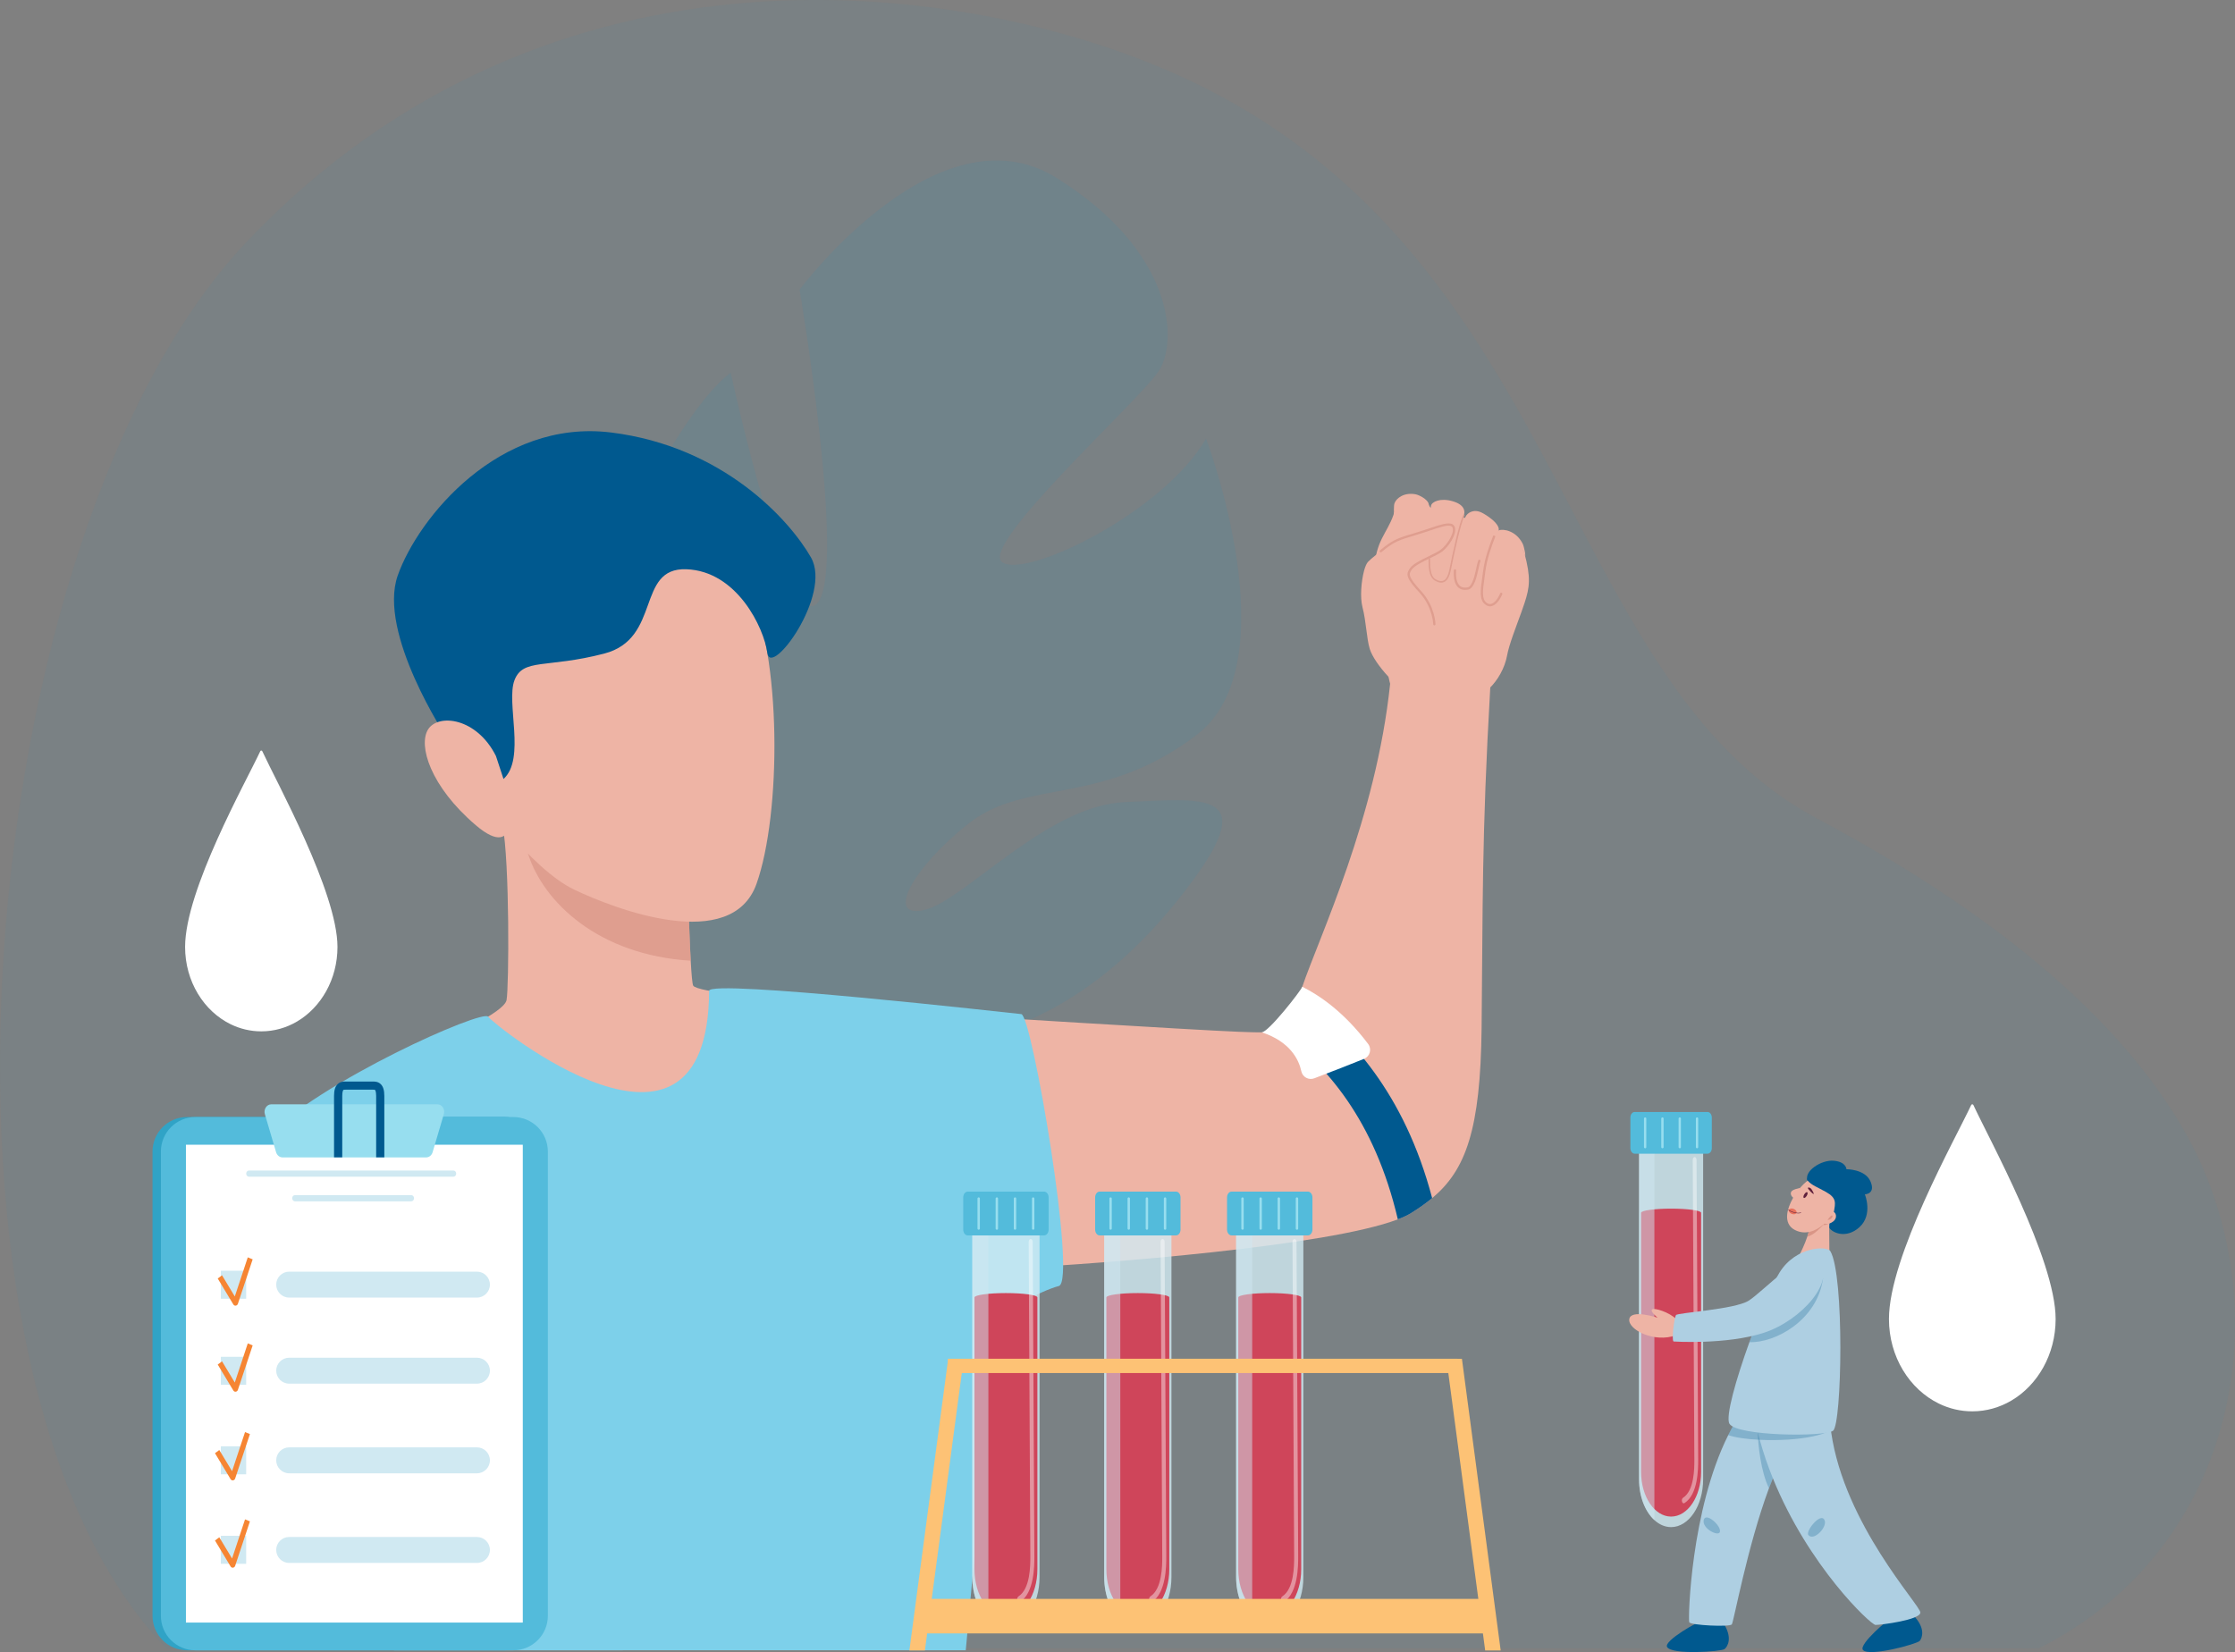 <?xml version="1.0" encoding="utf-8"?>
<!-- Generator: Adobe Illustrator 25.2.0, SVG Export Plug-In . SVG Version: 6.00 Build 0)  -->
<svg version="1.1" xmlns="http://www.w3.org/2000/svg" xmlns:xlink="http://www.w3.org/1999/xlink" x="0px" y="0px"
	 viewBox="0 0 539.15 398.56" style="enable-background:new 0 0 539.15 398.56;" xml:space="preserve">
<rect x="0" y="0" width="539.15" height="398.56" fill="#808080" stroke="none"/>
<style type="text/css">
	.st0{opacity:0.05;}
	.st1{fill:#0094CC;}
	.st2{opacity:0.08;}
	.st3{fill:#EEB4A5;}
	.st4{opacity:0.7;fill:#D99586;}
	.st5{fill:#00598F;}
	.st6{fill:#7DD0EA;}
	.st7{fill:#FFFFFF;}
	.st8{fill:#30A3C6;}
	.st9{fill:#53BBDB;}
	.st10{fill:#97DEEF;}
	.st11{fill:#D0E9F2;}
	.st12{fill:#F68533;}
	.st13{opacity:0.8;fill:#D0E9F2;}
	.st14{fill:#CF455A;}
	.st15{opacity:0.5;fill:#D0E9F2;}
	.st16{opacity:0.42;fill:#FFFFFF;}
	.st17{fill:#FDC275;}
	.st18{fill:#D99586;}
	.st19{fill:#60213C;}
	.st20{fill:#E8715D;}
	.st21{fill:#AECFE2;}
	.st22{opacity:0.25;fill:#00598F;}
</style>
<g id="Layer_2">
</g>
<g id="Layer_1">
	<g>
		<g>
			<g>
				<g class="st0">
					<g>
						<path class="st1" d="M491.82,397.66c49.17-24.72,58.59-84.14,34.92-125.17c-19.95-34.58-60-59.89-88.47-75.07
							c-63.4-33.81-59.85-137.67-155.32-179.85C233.75-4.18,133.38-19.4,59.59,58.24c-66.62,70.09-83.31,273.47-19.47,339.42H491.82
							z"/>
					</g>
				</g>
			</g>
		</g>
		<g class="st2">
			<path class="st1" d="M136.32,167.63c0,0,31.25,49.71,40.14,43.32c8.89-6.39-38.82-52.88-38.82-52.88s21.8-55.37,38.63-68.18
				c0,0,13.9,63.94,20.94,55.56c7.04-8.38-4.33-75.58-4.33-75.58s33.41-44.84,62.03-26.94c28.62,17.9,29.24,39.54,24.64,46.57
				c-4.59,7.03-43.39,42.06-37.78,46.12c5.61,4.06,38.88-11.97,49.17-29.83c0,0,20.52,54.1-2.24,71.49
				c-22.76,17.39-41.23,10.44-55.1,21.44c-13.87,11-20.1,23.25-10.4,20.74c9.7-2.51,29.44-25.16,48.13-25.96
				c18.69-0.8,32.48-2.99,16.51,18.81c-43.72,59.67-94.52,34.83-94.52,34.83s-56.72,13.69-65.59-30.84
				C127.74,216.3,125.54,185.95,136.32,167.63z"/>
		</g>
		<g>
			<g>
				<path class="st3" d="M107.79,250.33c0,0,5.73,21.44,44.94,22.22c39.22,0.77,34.09-31.49,34.09-31.49s-18.82-1.74-19.6-3.28
					c-0.22-0.43-0.42-2.81-0.6-6c-0.46-8.21-0.76-21.82-0.76-21.82l-16.4-4l-28.23-6.89c1.74,8.96,1.55,39.1,0.97,42.19
					S107.79,250.33,107.79,250.33z"/>
				<path class="st4" d="M127.37,205.95c3.72,11.73,17.02,24.46,39.26,25.82c-0.46-8.21-0.76-21.82-0.76-21.82l-16.4-4H127.37z"/>
				<path class="st3" d="M180.36,141.37c8.34,16.53,8.11,55.06,2.13,71.86c-5.99,16.81-34,6.18-44.05,1.35
					c-10.05-4.83-24.15-22.75-28.98-34.19C98.06,153.35,147.52,76.27,180.36,141.37z"/>
				<path class="st5" d="M121.46,187.93c5.41-4.89,0.58-18.4,2.64-23.81c2.06-5.41,7.73-2.83,21.64-6.44
					c13.91-3.61,7.63-20.79,19.83-20.35c12.21,0.44,18.7,14.1,19.54,20.2c0.84,6.1,15.67-14.03,10.52-23.05
					s-21.16-26.79-48.21-30.14c-27.05-3.35-46.58,20.61-51.48,34.52s11.85,39.15,11.85,39.15L121.46,187.93z"/>
				<path class="st3" d="M119.64,182.39c-4.64-9.27-13.91-10.3-16.36-6.44c-2.45,3.86,0.52,13.75,11.46,23.1
					c10.95,9.35,8.24-6.49,8.24-6.49L119.64,182.39z"/>
				<path class="st3" d="M229.53,244.85l15.65,61.07c21.18-1.1,74.99-5.26,92.03-11.76c1.3-0.49,2.38-1,3.22-1.52
					c1.85-1.15,3.54-2.33,5.06-3.6c8.11-6.79,11.65-16.47,11.92-41.02c0.31-29.16,0-45.98,2.09-82.17
					c0.27-4.63-24.06-1.72-24.16-0.86c-3.4,32.41-17.03,60.85-21.19,73.06c-0.32,0.94-0.59,1.74-0.79,2.36
					c-0.02,0.06-0.04,0.12-0.06,0.19c-1.52,4.77-2.68,6.92-4.96,7.84c-1.04,0.42-2.32,0.57-3.97,0.6c-1.53,0.03-3.38-0.05-5.68-0.13
					C288.45,248.52,229.53,244.85,229.53,244.85z"/>
				<path class="st6" d="M171.06,239.03c0.01-2.87,72.73,5.37,75.31,5.62c2.58,0.26,13.47,64.49,9.05,65.6
					c-4.41,1.11-14.98,7.08-14.98,7.08l-7.47,80.8H95.04c0,0-2.81-25.46-4.82-27.39c-2.01-1.93-47.94-16.23-47.94-16.23
					s6.89-65.1,21-79.49c14.11-14.4,53.21-31.6,54.47-29.75C119.01,247.12,170.85,289.05,171.06,239.03z"/>
				<g>
					<path class="st3" d="M335.71,165.96c1.87,2.27,6.71-1.56,8.79-1.85c2.61-0.37,5.19,1.67,6.27,1.63
						c2.69-0.09,6.46,2.3,8.48,0.36c2.02-1.94,3.76-4.91,4.32-8.03c0.46-2.55,2.14-6.81,3.42-10.35c0.29-0.79,0.55-1.55,0.78-2.25
						c1.24-3.8,1.57-6.12-0.06-12.12c-0.47-1.72-8.44-7.06-17.59-9.36c-1.13-0.28-4.68-0.04-5.45-2.23
						c-1.22-3.41-7.79-0.38-8.03,0.7c-1.15,5.19-4.08,6.85-4.89,12.66C331.19,139.1,334.61,164.62,335.71,165.96z"/>
					<path class="st3" d="M366.18,133.29c-1.13,2.52-3.3,10.35-5.09,11.53c-2.03,1.34-3.39,0.65-3.36-2.05
						c0.03-2.89-1.34-6.5-1.34-6.5s-0.39,5.32-2.33,5.71c-1.94,0.39-3.09-4.55-2.91-7.03c0.18-2.49-0.34,4.9-2.41,5.03
						c-2.07,0.13-3.81-5.29-3.81-5.29s-0.79,3.83-2.09,3.99c-0.53,0.06-5.62-2.92-5.96-5.72c-0.46-3.87-0.66-8.58-0.64-9.06
						c0.03-0.81,4.54-2.46,6.66-1.9c1.07,0.28,2.38,0.6,2.38,0.6s3.4,1.08,7.56,2.43C356.87,126.33,366.18,133.29,366.18,133.29z"/>
					<path class="st3" d="M357.43,144.11c0.03,0.27,0.11,0.51,0.21,0.73l0,0c0.39,0.8,1.25,1.18,2.4,0.95
						c0.15-0.03,0.31-0.13,0.48-0.28c1.41-1.3,3.12-6.56,3.41-7.72c0.22-0.89-5.61-3.38-5.77-1.36
						C358.02,138.46,357.28,142.84,357.43,144.11z"/>
					<path class="st3" d="M363.94,137.8c1.43-3.49,3.08-7.65,3.98-3.48c-0.02-0.14,0.12-0.31-0.1-1.39
						c-0.14-0.72-0.33-1.43-0.54-1.84c-1.58-3.03-4.58-3.59-5.78-3.13c-1.12,0.42-2.21,4.55-3.06,7.34
						c-0.02,0.07-0.03,0.11-0.03,0.11c-0.05,0.17-0.1,0.32-0.15,0.48C357.4,138.63,362.5,141.28,363.94,137.8z"/>
					<path class="st3" d="M351.23,133.19c-0.04,0.98,4.93,3.44,5.52,1.82c0.1-0.27,0.2-0.53,0.31-0.78
						c0.04-0.09,0.07-0.18,0.11-0.26c1.69-3.84,4.1-5.22,4.34-6c0.16-0.55-0.18-1.2-0.74-1.84c-0.43-0.49-1-0.97-1.58-1.38
						c-0.87-0.63-1.76-1.12-2.22-1.28c-1.16-0.41-2.46-0.16-3.26,0.88c-0.29,0.37-0.68,1.49-1.07,2.82c0,0,0,0.01,0,0.01
						C351.94,129.53,351.26,132.56,351.23,133.19z"/>
					<path class="st3" d="M344.79,129.59c0.02,1.27-0.12,7.59,0.35,9.18c0.1,0.35,0.34,0.65,0.65,0.89
						c0.81,0.62,2.13,0.81,2.95,0.32c0.3-0.17,0.53-0.43,0.65-0.8c0.56-1.75,1.26-6.3,1.63-8.16
						C351.02,131.02,344.77,128.32,344.79,129.59z"/>
					<path class="st3" d="M352.98,124.82c0.64-1.54,0.29-3.09-2.63-3.92c-2.92-0.83-4.95,0.15-5.15,1.1
						c-0.2,0.95-0.94,9.49,0.16,10.3c1.09,0.81,4.18,1.75,5.11,0.01C351.4,130.57,352.31,126.44,352.98,124.82z"/>
					<path class="st4" d="M347.66,140.56c0.25,0,0.49-0.05,0.71-0.15c0.8-0.37,1.34-1.38,1.67-3.1c0.63-3.29,2.32-11.1,3.27-12.89
						c0.05-0.09,0.01-0.2-0.08-0.25c-0.09-0.05-0.2-0.01-0.24,0.07c-0.97,1.83-2.68,9.69-3.31,12.99c-0.3,1.57-0.79,2.53-1.47,2.84
						c-0.5,0.23-1.11,0.13-1.88-0.31c-1.38-0.78-1.37-3.34-1.36-5.21c0-0.33,0-0.64,0-0.93c0-0.1-0.09-0.16-0.18-0.18
						c-0.1,0-0.18,0.08-0.18,0.18c0.01,0.28,0,0.59,0,0.92c-0.01,2.07-0.01,4.64,1.55,5.53
						C346.72,140.4,347.21,140.56,347.66,140.56z"/>
					<path class="st3" d="M337.31,130.69c0.28,1.09,1.28,4.77,1.93,6.39c0.16,0.4,0.45,0.75,0.8,1.03c0.86,0.7,2.1,1,2.81,0.56l0,0
						c0.19-0.11,0.34-0.28,0.43-0.51c0.6-1.42,0-3.27,0.27-6.45C343.55,131.71,337.02,129.6,337.31,130.69z"/>
					<path class="st3" d="M344.54,122.37c0.76-1.56-2.14-2.95-3.04-3.12c-2.72-0.52-4.61,0.87-5.09,2.12
						c-0.48,1.25,0.19,7.06,0.9,9.32s6.11,1.68,6.25,1.02C343.69,131.06,343.71,124.06,344.54,122.37z"/>
					<path class="st3" d="M350.97,139.29c-0.02,0.53,0.11,1.02,0.36,1.44c0.59,1.02,1.78,1.61,2.73,1.25
						c0.45-0.17,0.84-0.54,1.09-1.17c1.16-2.85,1.08-4.29,1.4-5.23c0.32-0.94,0.84-2.14,0.84-2.14l-6.06-0.99
						C350.86,134.07,351.03,138.08,350.97,139.29z"/>
					<path class="st3" d="M328.68,146.52c0.9,3.46,0.97,7.5,1.75,10.04c0.55,1.78,2.32,4.36,4.44,6.63c0.9,0.97,1.87,1.89,2.83,2.66
						l6.72-14.02c0,0,1.16-4.51-1.17-8.11c-2.32-3.6-4.11-4.43-3.78-5.56c0.33-1.13,4.51-2.55,7.92-5.07
						c1.92-1.42,2.84-2.71,3.21-3.76c0.29-0.82,0.25-1.51,0.1-2.01c-0.16-0.52-2.7-0.1-5.49,0.55c-0.15,0.03-0.3,0.07-0.46,0.11
						c-3.15,0.75-6.48,1.72-6.99,1.9c-0.94,0.33-6.24,4.09-7.66,5.57c0,0,0,0-0.01,0.01c-0.06,0.06-0.12,0.12-0.16,0.18
						c-0.13,0.16-0.26,0.38-0.39,0.66c0,0.01,0,0.02-0.01,0.02c-0.02,0.06-0.04,0.11-0.07,0.16c0,0.01,0,0.02-0.01,0.02
						c-0.15,0.36-0.29,0.8-0.42,1.28l0,0.01C328.39,140.25,328.04,144.06,328.68,146.52z"/>
					<path class="st4" d="M359.43,146.27c0.16,0,0.32-0.02,0.48-0.07c1.3-0.37,2.17-2.1,2.48-2.83c0.06-0.14,0-0.3-0.14-0.36
						c-0.14-0.06-0.3,0-0.36,0.14c-0.59,1.37-1.38,2.31-2.13,2.52c-0.39,0.11-0.76,0.03-1.14-0.25c-1.23-0.88-0.93-3.04-0.55-5.79
						c0.07-0.48,0.14-0.98,0.2-1.49c0.42-3.38,1.46-6.12,2.47-8.77l-0.24-0.14l-0.25-0.1l0.25,0.1l-0.27-0.05
						c-1.02,2.68-2.07,5.45-2.5,8.89c-0.06,0.5-0.13,1-0.2,1.48c-0.39,2.81-0.73,5.23,0.78,6.3
						C358.67,146.14,359.04,146.27,359.43,146.27z"/>
					<path class="st4" d="M353.43,142.31c0.22,0,0.44-0.02,0.68-0.06c1.52-0.27,2.13-3.12,2.58-5.2c0.16-0.72,0.29-1.35,0.42-1.64
						c0.06-0.14,0-0.3-0.14-0.36c-0.14-0.06-0.3,0-0.36,0.14c-0.15,0.34-0.28,0.96-0.45,1.74c-0.39,1.82-0.99,4.57-2.14,4.78
						c-0.8,0.14-1.43,0.01-1.88-0.4c-0.69-0.62-0.99-1.85-0.88-3.68c0.01-0.15-0.11-0.28-0.26-0.29c-0.15-0.01-0.28,0.11-0.29,0.26
						c-0.12,2,0.24,3.39,1.06,4.12C352.22,142.11,352.77,142.31,353.43,142.31z"/>
					<path class="st4" d="M346.01,150.87C346.01,150.87,346.01,150.87,346.01,150.87c0.16,0,0.27-0.13,0.27-0.28
						c0-0.18-0.13-4.36-3.42-7.94c-3.25-3.54-3.07-4.12-2.31-5.22c0.65-0.94,2.49-1.84,4.27-2.7c1.2-0.58,2.33-1.13,3.1-1.69
						c1.32-0.97,3.54-3.98,3.05-5.79c-0.1-0.35-0.3-0.61-0.6-0.78c-1-0.54-2.92,0.11-5.58,1c-0.93,0.31-1.89,0.64-2.91,0.94
						l-0.39,0.12c-4.21,1.25-5.48,1.63-8.58,4.24c-0.11,0.1-0.13,0.27-0.03,0.38c0.1,0.12,0.27,0.13,0.38,0.03
						c3.01-2.53,4.15-2.87,8.38-4.13l0.39-0.12c1.03-0.31,2-0.63,2.93-0.95c2.34-0.79,4.36-1.46,5.15-1.04
						c0.17,0.09,0.27,0.23,0.33,0.44c0.41,1.5-1.63,4.31-2.85,5.21c-0.72,0.53-1.83,1.07-3.01,1.64c-1.84,0.9-3.75,1.82-4.48,2.88
						c-1.03,1.5-0.86,2.4,2.36,5.9c3.16,3.43,3.28,7.55,3.28,7.59C345.74,150.75,345.86,150.87,346.01,150.87z"/>
				</g>
				<path class="st5" d="M308.34,248.44c11.59,8.48,23.24,21.73,28.86,45.72c1.3-0.49,2.38-1,3.22-1.52
					c1.85-1.15,3.54-2.33,5.06-3.6c-6.68-25.32-19.94-39.59-32.18-48.44C311.78,245.36,310.62,247.52,308.34,248.44z"/>
				<path class="st7" d="M304.37,249.04c6.87,2.26,8.95,6.59,9.56,9.43c0.3,1.39,1.78,2.17,3.11,1.67c4.56-1.72,9.18-3.56,12.01-4.7
					c1.44-0.58,1.92-2.37,0.98-3.6c-5.9-7.82-11.82-11.75-15.88-13.79C313.83,238.99,306.02,249.01,304.37,249.04z"/>
			</g>
			<g>
				<path class="st8" d="M45.12,398.13h76.69c4.6,0,8.33-3.73,8.33-8.33V277.81c0-4.6-3.73-8.33-8.33-8.33H45.12
					c-4.6,0-8.33,3.73-8.33,8.33V389.8C36.79,394.4,40.52,398.13,45.12,398.13z"/>
				<path class="st9" d="M47.14,398.13h76.69c4.6,0,8.33-3.73,8.33-8.33V277.81c0-4.6-3.73-8.33-8.33-8.33H47.14
					c-4.6,0-8.33,3.73-8.33,8.33V389.8C38.8,394.4,42.53,398.13,47.14,398.13z"/>
				
					<rect x="27.84" y="293.17" transform="matrix(-4.489139e-11 1 -1 -4.489139e-11 419.282 248.321)" class="st7" width="115.28" height="81.26"/>
				<path class="st10" d="M63.89,268.78l2.71,9.19c0.22,0.74,0.85,1.25,1.55,1.25h34.65c0.71,0,1.34-0.5,1.56-1.25l2.71-9.19
					c0.34-1.17-0.44-2.37-1.56-2.37H65.45C64.34,266.41,63.55,267.61,63.89,268.78z"/>
				<path class="st11" d="M60.07,283.88h49.3c0.38,0,0.68-0.34,0.68-0.75c0-0.42-0.31-0.75-0.68-0.75h-49.3
					c-0.38,0-0.68,0.34-0.68,0.75C59.38,283.55,59.69,283.88,60.07,283.88z"/>
				<path class="st11" d="M71.16,289.82H99.2c0.38,0,0.68-0.34,0.68-0.75c0-0.42-0.31-0.75-0.68-0.75H71.16
					c-0.38,0-0.68,0.34-0.68,0.75C70.48,289.48,70.78,289.82,71.16,289.82z"/>
				
					<rect x="53.28" y="327.32" transform="matrix(-1 -4.498325e-11 4.498325e-11 -1 112.664 661.4)" class="st11" width="6.11" height="6.76"/>
				
					<rect x="53.28" y="348.92" transform="matrix(-1 -4.498325e-11 4.498325e-11 -1 112.664 704.593)" class="st11" width="6.11" height="6.76"/>
				
					<rect x="53.28" y="370.52" transform="matrix(-1 -4.498325e-11 4.498325e-11 -1 112.664 747.787)" class="st11" width="6.11" height="6.76"/>
				<path class="st12" d="M56.8,335.75c-0.21,0-0.4-0.11-0.52-0.31l-3.76-6.25l1.04-0.77l3.08,5.11l3.13-9.44l1.18,0.48l-3.56,10.72
					c-0.08,0.25-0.28,0.42-0.52,0.45C56.85,335.75,56.82,335.75,56.8,335.75z"/>
				<path class="st12" d="M56.14,357.14c-0.21,0-0.4-0.11-0.52-0.31l-3.76-6.25l1.04-0.77l3.08,5.11l3.13-9.44l1.18,0.48
					l-3.56,10.72c-0.08,0.25-0.28,0.42-0.52,0.45C56.19,357.14,56.16,357.14,56.14,357.14z"/>
				<path class="st12" d="M56.14,378.2c-0.21,0-0.4-0.11-0.52-0.31l-3.76-6.25l1.04-0.77l3.08,5.11l3.13-9.44l1.18,0.48l-3.56,10.72
					c-0.08,0.25-0.28,0.42-0.52,0.45C56.19,378.2,56.16,378.2,56.14,378.2z"/>
				<path class="st11" d="M115.05,333.8H69.76c-1.73,0-3.13-1.4-3.13-3.13l0,0c0-1.73,1.4-3.13,3.13-3.13h45.29
					c1.73,0,3.13,1.4,3.13,3.13l0,0C118.18,332.4,116.78,333.8,115.05,333.8z"/>
				
					<rect x="53.28" y="306.56" transform="matrix(-1 -4.498325e-11 4.498325e-11 -1 112.664 619.88)" class="st11" width="6.11" height="6.76"/>
				<path class="st12" d="M56.8,314.99c-0.21,0-0.4-0.11-0.52-0.31l-3.76-6.25l1.04-0.77l3.08,5.11l3.13-9.44l1.18,0.48l-3.56,10.72
					c-0.08,0.25-0.28,0.42-0.52,0.45C56.85,314.99,56.82,314.99,56.8,314.99z"/>
				<path class="st11" d="M115.05,313.04H69.76c-1.73,0-3.13-1.4-3.13-3.13l0,0c0-1.73,1.4-3.13,3.13-3.13h45.29
					c1.73,0,3.13,1.4,3.13,3.13l0,0C118.18,311.64,116.78,313.04,115.05,313.04z"/>
				<path class="st11" d="M115.05,355.43H69.76c-1.73,0-3.13-1.4-3.13-3.13l0,0c0-1.73,1.4-3.13,3.13-3.13h45.29
					c1.73,0,3.13,1.4,3.13,3.13l0,0C118.18,354.03,116.78,355.43,115.05,355.43z"/>
				<path class="st11" d="M115.05,377.05H69.76c-1.73,0-3.13-1.4-3.13-3.13l0,0c0-1.73,1.4-3.13,3.13-3.13h45.29
					c1.73,0,3.13,1.4,3.13,3.13l0,0C118.18,375.65,116.78,377.05,115.05,377.05z"/>
				<path class="st5" d="M80.59,279.21h1.97v-14.82c0-1.14,0.24-1.41,0.27-1.44c0.08-0.07,0.35-0.07,0.58-0.07l0.15,0
					c1.54,0.01,4.64,0.01,6.18,0l0.15,0c0.22,0,0.5-0.01,0.58,0.07c0.03,0.03,0.27,0.3,0.27,1.44v14.82h1.97v-14.82
					c0-1.36-0.27-2.27-0.86-2.84c-0.66-0.65-1.5-0.64-1.99-0.63l-0.13,0c-1.54,0.01-4.62,0.01-6.17,0l-0.13,0
					c-0.49-0.01-1.33-0.02-1.99,0.63c-0.59,0.58-0.86,1.48-0.86,2.84V279.21z"/>
			</g>
			<g>
				<g>
					<path class="st13" d="M298.19,296.09v84.39c0,4.36,1.56,8.18,3.88,10.3c1.23,1.12,2.68,1.77,4.23,1.77h0
						c4.48,0,8.11-5.41,8.11-12.07v-84.39c-4.73-1.82-9.46-2.04-14.19-0.68C299.54,295.6,298.86,295.83,298.19,296.09z"/>
					<path class="st14" d="M306.3,311.95c4.19,0,7.59,0.47,7.59,1.05v65.59c0,6.24-3.4,11.3-7.59,11.3h0
						c-4.19,0-7.59-5.06-7.59-11.3V313C298.7,312.42,302.1,311.95,306.3,311.95z"/>
					<path class="st15" d="M298.19,296.09v84.39c0,4.36,1.56,8.18,3.88,10.3v-93.13C302.07,297.65,298.86,295.83,298.19,296.09z"/>
					<path class="st16" d="M309.5,386.53c0.06,0,0.13-0.02,0.19-0.06c3.47-2.2,3.47-8.76,3.47-10.91v-0.09
						c0-2.01-0.4-75.12-0.4-75.86c0-0.4-0.22-0.72-0.49-0.72c0,0,0,0,0,0c-0.27,0-0.48,0.33-0.48,0.73c0,0.74,0.4,73.85,0.4,75.85
						v0.09c0,2.12,0,7.75-2.88,9.58c-0.25,0.16-0.36,0.58-0.26,0.95C309.13,386.36,309.31,386.53,309.5,386.53z"/>
					<path class="st9" d="M296,288.88v7.75c0,0.78,0.49,1.41,1.09,1.41h18.42c0.6,0,1.09-0.63,1.09-1.41v-7.75
						c0-0.78-0.49-1.41-1.09-1.41h-18.42C296.49,287.47,296,288.1,296,288.88z"/>
					<path class="st10" d="M312.87,296.67L312.87,296.67c0.16,0,0.29-0.13,0.29-0.29v-7.23c0-0.16-0.13-0.29-0.29-0.29l0,0
						c-0.16,0-0.29,0.13-0.29,0.29v7.23C312.57,296.54,312.71,296.67,312.87,296.67z"/>
					<path class="st10" d="M308.49,296.67L308.49,296.67c0.16,0,0.29-0.13,0.29-0.29v-7.23c0-0.16-0.13-0.29-0.29-0.29l0,0
						c-0.16,0-0.29,0.13-0.29,0.29v7.23C308.2,296.54,308.33,296.67,308.49,296.67z"/>
					<path class="st10" d="M304.11,296.67L304.11,296.67c0.16,0,0.29-0.13,0.29-0.29v-7.23c0-0.16-0.13-0.29-0.29-0.29l0,0
						c-0.16,0-0.29,0.13-0.29,0.29v7.23C303.82,296.54,303.95,296.67,304.11,296.67z"/>
					<path class="st10" d="M299.73,296.67L299.73,296.67c0.16,0,0.29-0.13,0.29-0.29v-7.23c0-0.16-0.13-0.29-0.29-0.29l0,0
						c-0.16,0-0.29,0.13-0.29,0.29v7.23C299.44,296.54,299.57,296.67,299.73,296.67z"/>
				</g>
				<g>
					<path class="st13" d="M266.37,296.09v84.39c0,4.36,1.56,8.18,3.88,10.3c1.23,1.12,2.68,1.77,4.23,1.77h0
						c4.48,0,8.11-5.41,8.11-12.07v-84.39c-4.73-1.82-9.46-2.04-14.19-0.68C267.72,295.6,267.05,295.83,266.37,296.09z"/>
					<path class="st14" d="M274.48,311.95c4.19,0,7.59,0.47,7.59,1.05v65.59c0,6.24-3.4,11.3-7.59,11.3h0
						c-4.19,0-7.59-5.06-7.59-11.3V313C266.89,312.42,270.29,311.95,274.48,311.95z"/>
					<path class="st15" d="M266.37,296.09v84.39c0,4.36,1.56,8.18,3.88,10.3v-93.13C270.25,297.65,267.05,295.83,266.37,296.09z"/>
					<path class="st16" d="M277.68,386.53c0.06,0,0.13-0.02,0.19-0.06c3.47-2.2,3.47-8.76,3.47-10.91v-0.09
						c0-2.01-0.4-75.12-0.4-75.86c0-0.4-0.22-0.72-0.49-0.72c0,0,0,0,0,0c-0.27,0-0.48,0.33-0.48,0.73c0,0.74,0.4,73.85,0.4,75.85
						v0.09c0,2.12,0,7.75-2.88,9.58c-0.25,0.16-0.36,0.58-0.26,0.95C277.31,386.36,277.49,386.53,277.68,386.53z"/>
					<path class="st9" d="M264.18,288.88v7.75c0,0.78,0.49,1.41,1.09,1.41h18.42c0.6,0,1.09-0.63,1.09-1.41v-7.75
						c0-0.78-0.49-1.41-1.09-1.41h-18.42C264.67,287.47,264.18,288.1,264.18,288.88z"/>
					<path class="st10" d="M281.05,296.67L281.05,296.67c0.16,0,0.29-0.13,0.29-0.29v-7.23c0-0.16-0.13-0.29-0.29-0.29l0,0
						c-0.16,0-0.29,0.13-0.29,0.29v7.23C280.76,296.54,280.89,296.67,281.05,296.67z"/>
					<path class="st10" d="M276.67,296.67L276.67,296.67c0.16,0,0.29-0.13,0.29-0.29v-7.23c0-0.16-0.13-0.29-0.29-0.29l0,0
						c-0.16,0-0.29,0.13-0.29,0.29v7.23C276.38,296.54,276.51,296.67,276.67,296.67z"/>
					<path class="st10" d="M272.29,296.67L272.29,296.67c0.16,0,0.29-0.13,0.29-0.29v-7.23c0-0.16-0.13-0.29-0.29-0.29l0,0
						c-0.16,0-0.29,0.13-0.29,0.29v7.23C272,296.54,272.13,296.67,272.29,296.67z"/>
					<path class="st10" d="M267.91,296.67L267.91,296.67c0.16,0,0.29-0.13,0.29-0.29v-7.23c0-0.16-0.13-0.29-0.29-0.29l0,0
						c-0.16,0-0.29,0.13-0.29,0.29v7.23C267.62,296.54,267.75,296.67,267.91,296.67z"/>
				</g>
				<g>
					<path class="st13" d="M234.55,296.09v84.39c0,4.36,1.56,8.18,3.88,10.3c1.23,1.12,2.68,1.77,4.23,1.77h0
						c4.48,0,8.11-5.41,8.11-12.07v-84.39c-4.73-1.82-9.46-2.04-14.19-0.68C235.9,295.6,235.23,295.83,234.55,296.09z"/>
					<path class="st14" d="M242.66,311.95c4.19,0,7.59,0.47,7.59,1.05v65.59c0,6.24-3.4,11.3-7.59,11.3h0
						c-4.19,0-7.59-5.06-7.59-11.3V313C235.07,312.42,238.47,311.95,242.66,311.95z"/>
					<path class="st15" d="M234.55,296.09v84.39c0,4.36,1.56,8.18,3.88,10.3v-93.13C238.43,297.65,235.23,295.83,234.55,296.09z"/>
					<path class="st16" d="M245.86,386.53c0.06,0,0.13-0.02,0.19-0.06c3.47-2.2,3.47-8.76,3.47-10.91v-0.09
						c0-2.01-0.4-75.12-0.4-75.86c0-0.4-0.22-0.72-0.49-0.72c0,0,0,0,0,0c-0.27,0-0.48,0.33-0.48,0.73c0,0.74,0.4,73.85,0.4,75.85
						v0.09c0,2.12,0,7.75-2.88,9.58c-0.25,0.16-0.36,0.58-0.26,0.95C245.49,386.36,245.67,386.53,245.86,386.53z"/>
					<path class="st9" d="M232.36,288.88v7.75c0,0.78,0.49,1.41,1.09,1.41h18.42c0.6,0,1.09-0.63,1.09-1.41v-7.75
						c0-0.78-0.49-1.41-1.09-1.41h-18.42C232.85,287.47,232.36,288.1,232.36,288.88z"/>
					<path class="st10" d="M249.23,296.67L249.23,296.67c0.16,0,0.29-0.13,0.29-0.29v-7.23c0-0.16-0.13-0.29-0.29-0.29l0,0
						c-0.16,0-0.29,0.13-0.29,0.29v7.23C248.94,296.54,249.07,296.67,249.23,296.67z"/>
					<path class="st10" d="M244.85,296.67L244.85,296.67c0.16,0,0.29-0.13,0.29-0.29v-7.23c0-0.16-0.13-0.29-0.29-0.29l0,0
						c-0.16,0-0.29,0.13-0.29,0.29v7.23C244.56,296.54,244.69,296.67,244.85,296.67z"/>
					<path class="st10" d="M240.47,296.67L240.47,296.67c0.16,0,0.29-0.13,0.29-0.29v-7.23c0-0.16-0.13-0.29-0.29-0.29l0,0
						c-0.16,0-0.29,0.13-0.29,0.29v7.23C240.18,296.54,240.31,296.67,240.47,296.67z"/>
					<path class="st10" d="M236.09,296.67L236.09,296.67c0.16,0,0.29-0.13,0.29-0.29v-7.23c0-0.16-0.13-0.29-0.29-0.29l0,0
						c-0.16,0-0.29,0.13-0.29,0.29v7.23C235.8,296.54,235.93,296.67,236.09,296.67z"/>
				</g>
				
					<rect x="222.08" y="385.72" transform="matrix(-1 -4.489399e-11 4.489399e-11 -1 580.748 779.776)" class="st17" width="136.58" height="8.33"/>
				
					<rect x="228.73" y="327.8" transform="matrix(-1 -4.488777e-11 4.488777e-11 -1 580.317 659.041)" class="st17" width="122.87" height="3.45"/>
				<polygon class="st17" points="358.27,398.17 362.01,398.17 352.66,327.8 348.92,327.8 				"/>
				<polygon class="st17" points="219.37,398.17 223.11,398.17 232.47,327.8 228.73,327.8 				"/>
			</g>
		</g>
		<path class="st7" d="M55.67,247.11c2.25,1.09,4.74,1.7,7.36,1.7c3.12,0,6.05-0.86,8.62-2.37c5.81-3.42,9.76-10.2,9.76-18
			c0-13.17-14.79-39.93-18.14-47.22c-0.1-0.21-0.39-0.21-0.48,0c-3.41,7.32-18.14,33.48-18.14,47.22
			C44.65,236.79,49.19,243.96,55.67,247.11z"/>
		<path class="st7" d="M467.73,338.62c2.47,1.2,5.18,1.86,8.05,1.86c3.41,0,6.61-0.94,9.42-2.59c6.35-3.74,10.68-11.15,10.68-19.68
			c0-14.4-16.17-43.66-19.84-51.63c-0.11-0.23-0.42-0.23-0.53,0c-3.73,8-19.84,36.61-19.84,51.63
			C455.68,327.33,460.64,335.17,467.73,338.62z"/>
		<g>
			<path class="st5" d="M415.7,391.5c2.36,3.63,1.05,5.72,0.32,6.33c-0.73,0.61-12.84,1.48-13.88-0.52
				c-0.79-1.51,7.56-6.2,8.81-6.48C412.21,390.56,415.7,391.5,415.7,391.5z"/>
			<path class="st5" d="M461.56,389.7c3.02,3.11,2.14,5.41,1.55,6.15s-12.3,3.95-13.72,2.19c-1.07-1.33,6.21-7.55,7.39-8.07
				C457.95,389.46,461.56,389.7,461.56,389.7z"/>
			<path class="st5" d="M436.07,284.84c-1.05-2.21,3.28-5.14,6.37-4.81c2.98,0.31,2.97,2.04,2.97,2.04s4.5-0.05,5.8,2.93
				c1.34,3.07-1.35,3.13-1.35,3.13s2.02,4.88-1.29,7.91c-3.28,3-6.93,1.32-7.52-0.22C440.47,294.27,436.07,284.84,436.07,284.84z"/>
			<path class="st3" d="M441.26,302.88c-0.13,0.65-7.64,0.61-7.18-0.16c0.32-0.52,1.31-2.62,1.91-4.42
				c0.29-0.86,0.48-1.64,0.48-2.17c-0.01-0.57,0.38-1.04,0.93-1.39c1-0.69,2.55-0.98,2.94-0.87c0.61,0.17,1,0.92,1,0.92
				c-0.01,0.06-0.02,0.14-0.02,0.23C441.16,296.96,441.39,302.24,441.26,302.88z"/>
			<path class="st18" d="M441.33,295.02c-0.8,0.7-1.5,0.48-1.5,0.48s-2.28,2.59-3.84,2.81c0.29-0.86,0.48-1.64,0.48-2.17
				c-0.01-0.57,0.38-1.04,0.93-1.39C438.8,294.47,441.33,295.02,441.33,295.02z"/>
			<path class="st3" d="M436.9,284.37c-2.88,1.11-8.87,9.83-3.89,12.37c4.97,2.54,10.05-4.04,10.08-6.37
				C443.13,288.05,436.9,284.37,436.9,284.37z"/>
			<path class="st3" d="M434.26,286.56c-1.73,0.41-2.22,0.73-2.26,1.3c-0.04,0.57,0.51,1.17,0.94,1.3
				C433.36,289.3,434.26,286.56,434.26,286.56z"/>
			<path class="st3" d="M441.87,292.26c1.05-0.08,1.56,1.58,0.25,2.49c-1.25,0.87-2.3,0.57-2.53-0.21
				C439.36,293.76,441.87,292.26,441.87,292.26z"/>
			<path class="st5" d="M442.4,292.38c0.33-2.17,0.74-3.33-1.91-4.82c-2.04-1.15-3.42-1.59-4.41-2.72c-0.96-1.1,2.49-2.21,4.93-0.6
				c2.44,1.61,3.23,4.27,3.36,5.43C444.49,290.83,442.4,292.38,442.4,292.38z"/>
			<path class="st19" d="M435.84,288.48c-0.23,0.38-0.55,0.61-0.71,0.51c-0.16-0.1-0.11-0.48,0.12-0.86
				c0.23-0.38,0.55-0.61,0.71-0.51C436.12,287.72,436.07,288.1,435.84,288.48z"/>
			<path class="st19" d="M437.54,287.98c-0.04,0.36-1.46-1.15-1.42-1.36c0.04-0.22,0.3-0.17,0.63,0.03
				C437.08,286.86,437.55,287.89,437.54,287.98z"/>
			<path class="st20" d="M433.37,292.61c-0.14,0.33-0.65,0.43-1.16,0.23c-0.5-0.2-0.8-0.64-0.66-0.97s0.65-0.43,1.16-0.23
				C433.21,291.85,433.5,292.28,433.37,292.61z"/>
			<g>
				<path class="st19" d="M432.94,292.6c-0.61-0.14-1.24-0.4-1.55-0.71c-0.03-0.03-0.02-0.06,0-0.08c0.03-0.02,0.07-0.01,0.1,0.01
					c0.59,0.57,2.33,0.98,2.86,0.68c0.03-0.01,0.07-0.01,0.1,0.02c0.02,0.03,0.02,0.06-0.01,0.08
					C434.14,292.76,433.54,292.74,432.94,292.6z"/>
			</g>
			<path class="st18" d="M440.87,294.29c0,0,0.8-1.17,1.06-1.08c0.25,0.09,0.13,0.48-0.18,0.76
				C441.33,294.35,440.87,294.29,440.87,294.29z"/>
			<path class="st21" d="M431.34,347.3c-0.16,1.22-0.64,2.7-1.55,4.56c-0.05,0.11-0.11,0.21-0.16,0.32
				c-0.69,1.4-1.32,2.88-1.96,4.45c-0.32,0.78-0.64,1.59-0.94,2.4c-5.26,14.17-8.51,32.33-8.97,32.86
				c-0.55,0.65-9.95,0.21-10.26-0.53c-0.32-0.72,0.37-27.1,9.4-45.14c0.44-0.9,0.92-1.78,1.41-2.65c0,0,3.18-1.01,6.41-1.18
				C428.27,342.18,431.87,342.99,431.34,347.3z"/>
			<path class="st22" d="M429.63,352.17c-1.02,2.08-1.98,4.42-2.9,6.85c-1.96-3.9-2.65-10.58-2.7-13.44
				C424.03,345.59,427.35,348.54,429.63,352.17z"/>
			<path class="st21" d="M463.25,389.02c0,1.78-9.5,2.99-10.81,2.99c-1.13,0-16.2-14.15-24.77-35.38c-1.2-2.95-2.28-6.06-3.16-9.27
				c-0.34-1.15-0.64-2.33-0.9-3.53c0,0,0.42-0.58,1.11-1.43c0.25-0.28,0.51-0.6,0.79-0.94c4.1-4.65,13.53-13.16,16.13,3.53
				c0.02,0.02,0.02,0.02,0.02,0.04c0.02,0.16,0.05,0.32,0.07,0.48C444.94,367.84,463.25,387.24,463.25,389.02z"/>
			<path class="st22" d="M441.68,345c0,0-0.02,0-0.02,0.02c-2.17,1.27-6.11,2-10.32,2.28c-2.3,0.14-4.65,0.16-6.84,0.05
				c-3.13-0.14-5.9-0.55-7.61-1.13c0.44-0.9,0.92-1.78,1.41-2.65c0,0,3.18-1.01,6.41-1.18c0.25-0.28,0.51-0.6,0.79-0.94
				c5.6,0.87,15.39,3.36,16.13,3.53C441.66,345,441.68,345,441.68,345z"/>
			<path class="st21" d="M442.19,345.16c-2.12,1.54-23.11,1.31-24.98-1.66c-1.04-1.66,1.59-10.81,4.8-19.71
				c0.58-1.61,1.2-3.22,1.8-4.75c2.05-5.25,4.12-9.86,5.49-12.08c3.94-6.32,11.46-6.43,12.24-5.11
				C444.96,307.64,444.33,343.61,442.19,345.16z"/>
			<path class="st22" d="M439.77,308.42c-1.38,10.09-11.54,15.6-17.75,15.37c0.58-1.61,1.2-3.22,1.8-4.75
				C429.43,314.51,439.77,308.42,439.77,308.42z"/>
			<path class="st22" d="M414.89,369.59c-0.35,1.16-4.34-0.81-3.9-2.87C411.43,364.66,415.33,368.12,414.89,369.59z"/>
			<g>
				<path class="st13" d="M395.39,276.46v80.44c0,4.16,1.48,7.8,3.7,9.82c1.17,1.07,2.55,1.69,4.03,1.69h0
					c4.27,0,7.73-5.15,7.73-11.51v-80.44c-4.51-1.73-9.02-1.95-13.53-0.65C396.68,276,396.03,276.22,395.39,276.46z"/>
				<path class="st14" d="M403.12,291.58c4,0,7.24,0.45,7.24,1v62.52c0,5.95-3.24,10.77-7.24,10.77h0c-4,0-7.24-4.82-7.24-10.77
					v-62.52C395.88,292.03,399.12,291.58,403.12,291.58z"/>
				<path class="st15" d="M395.39,276.46v80.44c0,4.16,1.48,7.8,3.7,9.82v-88.78C399.09,277.95,396.03,276.22,395.39,276.46z"/>
				<path class="st16" d="M406.17,362.67c0.06,0,0.12-0.02,0.18-0.06c3.31-2.1,3.3-8.35,3.3-10.4v-0.09
					c0-1.91-0.38-71.61-0.39-72.31c0-0.38-0.21-0.68-0.46-0.68c0,0,0,0,0,0c-0.26,0-0.46,0.31-0.46,0.69c0,0.7,0.39,70.39,0.39,72.3
					v0.09c0,2.02,0,7.39-2.74,9.13c-0.24,0.15-0.34,0.55-0.24,0.9C405.82,362.52,405.99,362.67,406.17,362.67z"/>
				<path class="st9" d="M393.3,269.6v7.39c0,0.74,0.47,1.34,1.04,1.34h17.56c0.57,0,1.04-0.6,1.04-1.34v-7.39
					c0-0.74-0.46-1.34-1.04-1.34h-17.56C393.77,268.25,393.3,268.85,393.3,269.6z"/>
				<path class="st10" d="M409.38,277.02L409.38,277.02c0.15,0,0.28-0.12,0.28-0.28v-6.89c0-0.15-0.12-0.28-0.28-0.28l0,0
					c-0.15,0-0.28,0.12-0.28,0.28v6.89C409.1,276.89,409.23,277.02,409.38,277.02z"/>
				<path class="st10" d="M405.21,277.02L405.21,277.02c0.15,0,0.28-0.12,0.28-0.28v-6.89c0-0.15-0.12-0.28-0.28-0.28l0,0
					c-0.15,0-0.28,0.12-0.28,0.28v6.89C404.93,276.89,405.05,277.02,405.21,277.02z"/>
				<path class="st10" d="M401.03,277.02L401.03,277.02c0.15,0,0.28-0.12,0.28-0.28v-6.89c0-0.15-0.12-0.28-0.28-0.28l0,0
					c-0.15,0-0.28,0.12-0.28,0.28v6.89C400.75,276.89,400.88,277.02,401.03,277.02z"/>
				<path class="st10" d="M396.86,277.02L396.86,277.02c0.15,0,0.28-0.12,0.28-0.28v-6.89c0-0.15-0.12-0.28-0.28-0.28l0,0
					c-0.15,0-0.28,0.12-0.28,0.28v6.89C396.58,276.89,396.71,277.02,396.86,277.02z"/>
			</g>
			<path class="st3" d="M404.36,318.25c-1.57-1.64-5.34-2.85-5.84-2.35c-0.5,0.5,1.35,1.99,1.35,1.99s-6.48-2.14-6.84,0.36
				c-0.36,2.49,6.05,5.84,11.32,3.85C409.63,320.1,404.36,318.25,404.36,318.25z"/>
			<path class="st21" d="M438.66,303.86c-3.11-3.41-13.39,7.8-16.85,9.94c-3.46,2.13-17.14,2.87-17.52,3.46
				c-0.38,0.59-1.1,5.85-0.59,6.37c0,0,12.73,0.84,21.79-2.1C434.54,318.58,443.22,308.86,438.66,303.86z"/>
			<path class="st22" d="M436.23,370.33c1.33,1.6,4.86-2.13,3.83-3.75C439.03,364.95,435.5,369.44,436.23,370.33z"/>
		</g>
	</g>
</g>
</svg>
